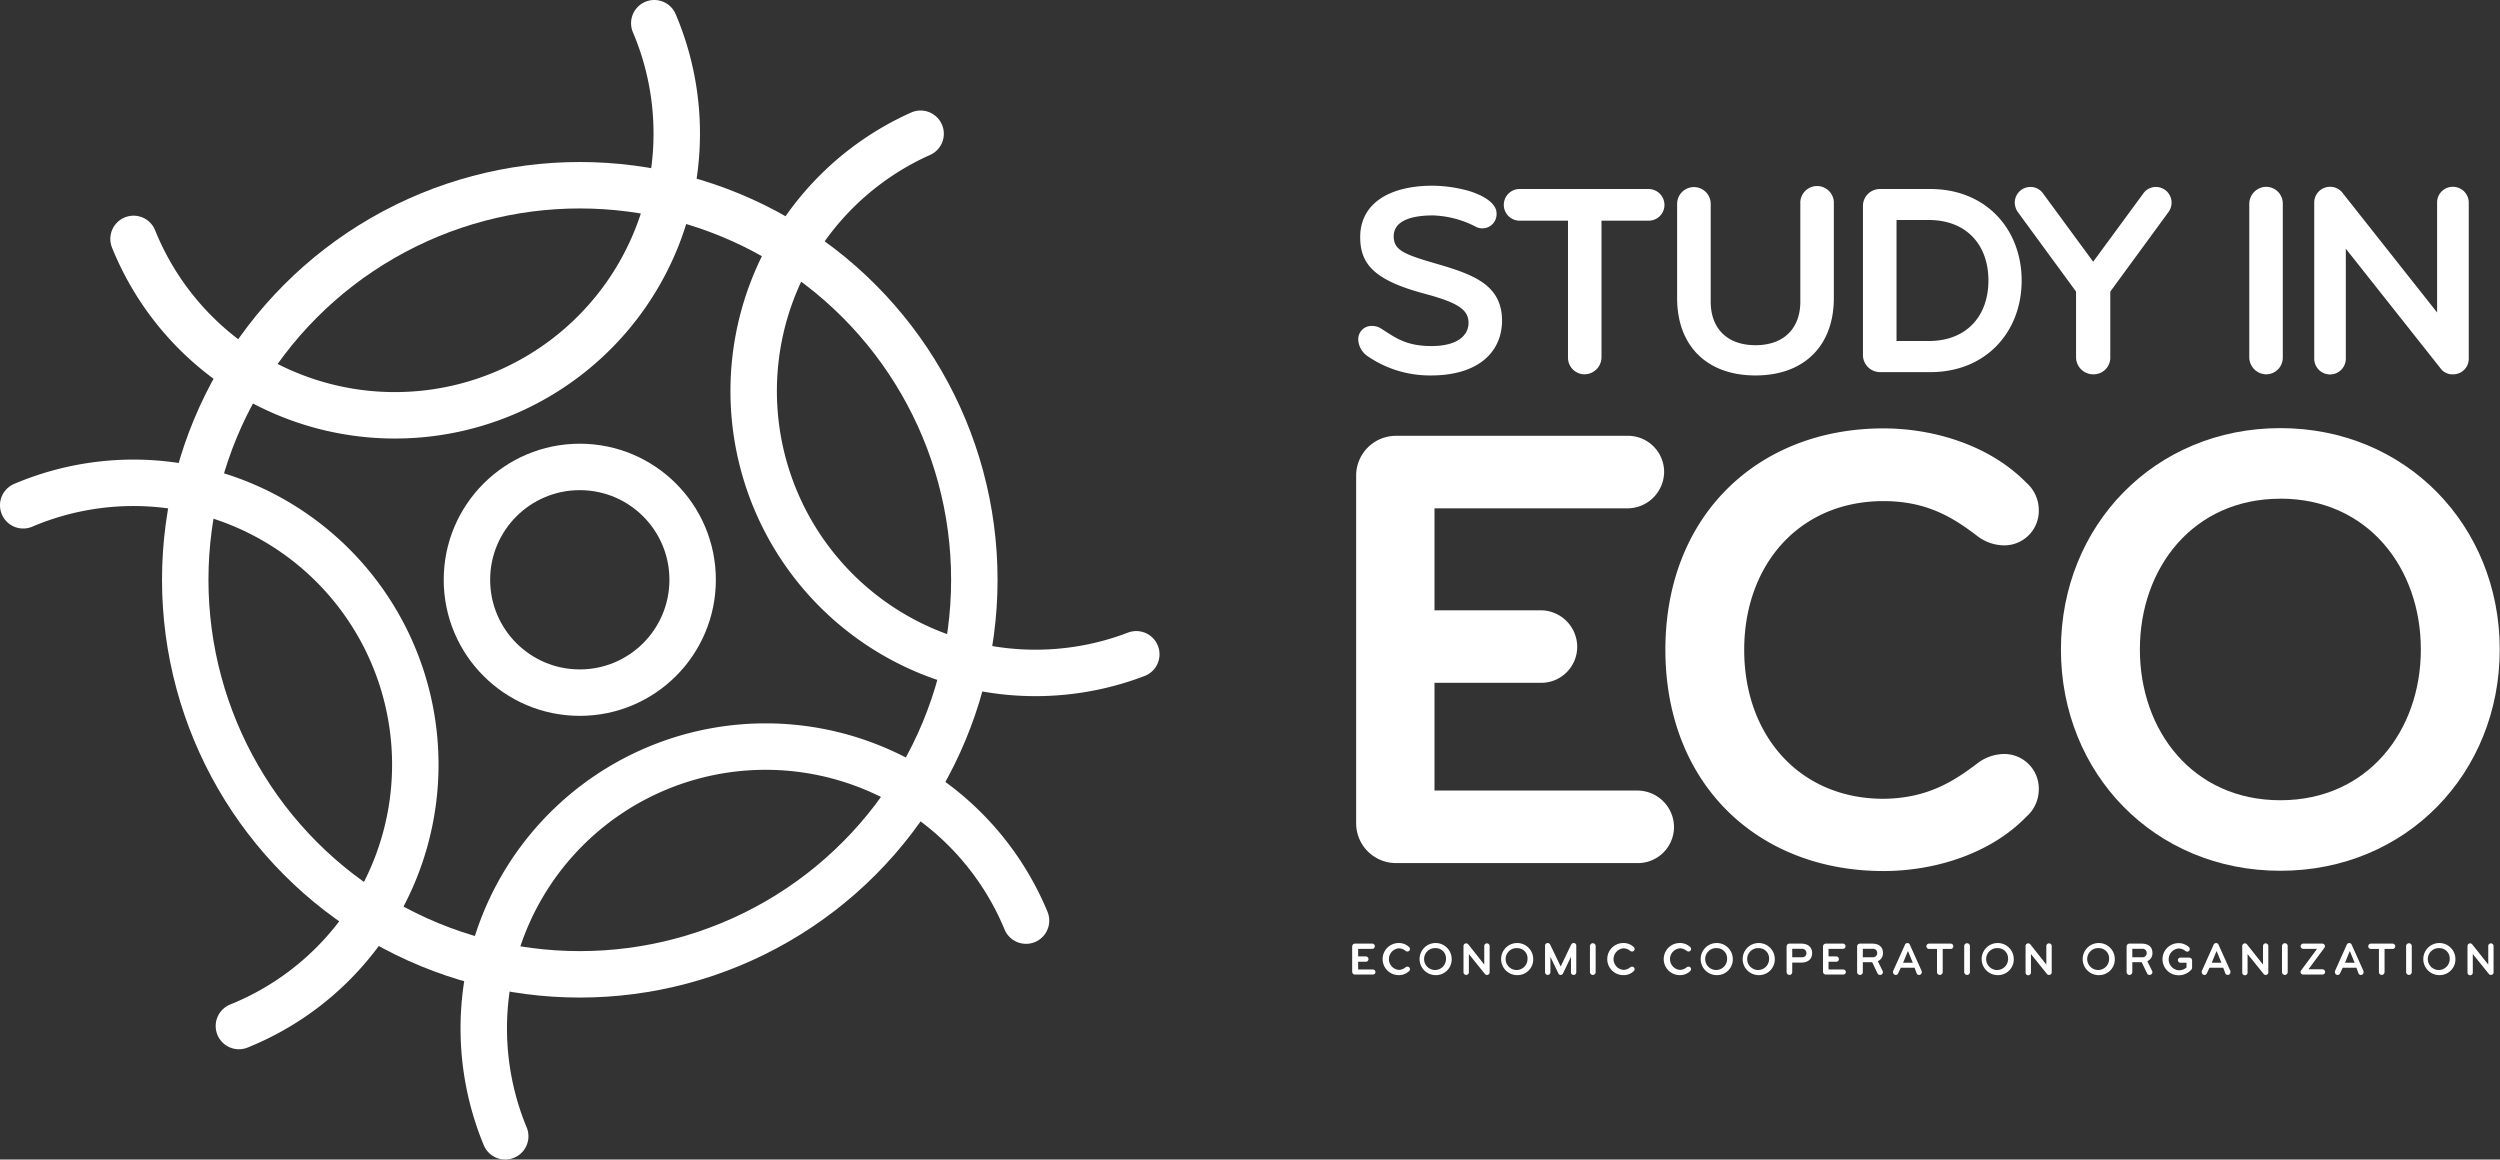 <svg id="Layer_1" data-name="Layer 1" xmlns="http://www.w3.org/2000/svg" viewBox="0 0 376.82 174.77"><rect x="0" y="0" width="376.82" height="174.77" fill="#333333" stroke="none"/><defs><style>.cls-1{fill:#fff;}.cls-2{fill:none;stroke:#fff;stroke-linecap:round;stroke-linejoin:round;stroke-width:7px;}</style></defs><path class="cls-1" d="M931,501.43a16.57,16.57,0,0,1-9.57-2.9,3.22,3.22,0,0,1-1.41-2.41,2,2,0,0,1,2.11-2.15,2.44,2.44,0,0,1,1.29.37c2.23,1.41,3.77,2.66,7.66,2.66s5.56-1.62,5.56-3.49c0-2-1.62-3.06-6.59-4.39-7.5-2-9.74-4.39-9.74-8.54,0-5.05,4.35-7.75,10.94-7.75a21,21,0,0,1,5.3.75c1.91.54,4.31,1.74,4.31,3.4a2.14,2.14,0,0,1-3.06,2.07,15,15,0,0,0-6.51-1.74c-3.69,0-5.93,1-5.93,3.15s1.66,2.74,6.63,4.19c5.68,1.65,9.7,3.27,9.7,8.57C941.64,498,938,501.43,931,501.43Z" transform="translate(-715.29 -444.84)"/><path class="cls-1" d="M963.77,478.1h-7.09v20.59a2.58,2.58,0,0,1-2.56,2.57,2.51,2.51,0,0,1-2.49-2.57V478.1H944.5a2.39,2.39,0,1,1,0-4.77h19.27a2.4,2.4,0,0,1,2.4,2.41A2.37,2.37,0,0,1,963.77,478.1Z" transform="translate(-715.29 -444.84)"/><path class="cls-1" d="M986.65,475.57a2.53,2.53,0,1,1,5.05,0v14.21c0,7.13-4.43,11.65-11.81,11.65s-11.81-4.52-11.81-11.65V475.57a2.53,2.53,0,1,1,5.06,0v14.75c0,3.86,2.32,6.55,6.75,6.55s6.76-2.69,6.76-6.55Z" transform="translate(-715.29 -444.84)"/><path class="cls-1" d="M1006.25,500.93h-7.59a2.58,2.58,0,0,1-2.57-2.57v-22.5a2.55,2.55,0,0,1,2.57-2.53h7.59c8.41,0,13.76,6.09,13.76,13.8S1014.66,500.93,1006.25,500.93ZM1006,478h-4.85v18.24H1006c5.72,0,9-3.77,9-9.12S1011.72,478,1006,478Z" transform="translate(-715.29 -444.84)"/><path class="cls-1" d="M1030.78,501.26a2.58,2.58,0,0,1-2.57-2.57v-9.9l-8.79-12a2.66,2.66,0,0,1-.45-1.41,2.37,2.37,0,0,1,2.28-2.36,2.32,2.32,0,0,1,2,1l7.54,10.27,7.54-10.27a2.32,2.32,0,0,1,2-1,2.37,2.37,0,0,1,1.82,3.77l-8.78,12v9.9A2.51,2.51,0,0,1,1030.78,501.26Z" transform="translate(-715.29 -444.84)"/><path class="cls-1" d="M1056.89,501.26a2.58,2.58,0,0,1-2.57-2.57V475.57a2.58,2.58,0,0,1,2.57-2.57,2.51,2.51,0,0,1,2.48,2.57v23.12A2.51,2.51,0,0,1,1056.89,501.26Z" transform="translate(-715.29 -444.84)"/><path class="cls-1" d="M1085,501.26a2.18,2.18,0,0,1-1.83-.87l-14.3-18.06V498.9a2.38,2.38,0,0,1-4.76,0V475.4a2.37,2.37,0,0,1,2.48-2.4,2.31,2.31,0,0,1,1.75.87l14.29,18.07V475.4A2.35,2.35,0,0,1,1085,473a2.38,2.38,0,0,1,2.4,2.4v23.5A2.34,2.34,0,0,1,1085,501.26Z" transform="translate(-715.29 -444.84)"/><path class="cls-1" d="M962,574.93H925.7a6,6,0,0,1-6-5.9v-52.6a6,6,0,0,1,6-5.9h34.81a5.45,5.45,0,0,1,5.61,5.42,5.54,5.54,0,0,1-5.61,5.51h-29v15.37h16a5.52,5.52,0,0,1,5.51,5.52,5.43,5.43,0,0,1-5.51,5.41h-16V564H962a5.53,5.53,0,0,1,5.61,5.51A5.45,5.45,0,0,1,962,574.93Z" transform="translate(-715.29 -444.84)"/><path class="cls-1" d="M1013.4,559.85a6.74,6.74,0,0,1,3.87-1.36,5.21,5.21,0,0,1,5.32,5.42,5.45,5.45,0,0,1-1.84,4c-5.51,5.71-14,8.22-21.56,8.22-19,0-32.88-13.15-32.88-33.36s13.93-33.36,32.88-33.36c7.54,0,16,2.52,21.56,8.22a5.47,5.47,0,0,1,1.84,4,5.2,5.2,0,0,1-5.32,5.41,6.73,6.73,0,0,1-3.87-1.35c-3.67-2.81-7.64-5.32-14.21-5.32-12.67,0-21,9.57-21,22.43s8.31,22.44,21,22.44C1005.76,565.17,1009.73,562.65,1013.4,559.85Z" transform="translate(-715.29 -444.84)"/><path class="cls-1" d="M1059,576.09c-19,0-33.07-14.69-33.07-33.36s14.12-33.36,33.07-33.36,33.07,14.7,33.07,33.36S1078,576.09,1059,576.09Zm0-56.08c-13.15,0-21.17,10.44-21.17,22.72s8,22.73,21.17,22.73,21.18-10.45,21.18-22.73S1072.19,520,1059,520Z" transform="translate(-715.29 -444.84)"/><path class="cls-1" d="M922.16,591.73h-2.63a.42.42,0,0,1-.43-.42V587.5a.43.43,0,0,1,.43-.43h2.52a.4.4,0,1,1,0,.79H920V589h1.16a.41.41,0,0,1,.4.4.4.4,0,0,1-.4.4H920v1.17h2.21a.4.4,0,0,1,.4.4A.39.39,0,0,1,922.16,591.73Z" transform="translate(-715.29 -444.84)"/><path class="cls-1" d="M927.14,590.64a.5.5,0,0,1,.28-.1.38.38,0,0,1,.39.39.37.37,0,0,1-.14.29,2.17,2.17,0,0,1-1.56.6,2.42,2.42,0,0,1,0-4.84,2.22,2.22,0,0,1,1.56.6.37.37,0,0,1,.14.29.38.38,0,0,1-.39.39.5.5,0,0,1-.28-.1,1.58,1.58,0,0,0-1-.38,1.63,1.63,0,0,0,0,3.25A1.59,1.59,0,0,0,927.14,590.64Z" transform="translate(-715.29 -444.84)"/><path class="cls-1" d="M931.7,591.82a2.42,2.42,0,1,1,2.4-2.42A2.37,2.37,0,0,1,931.7,591.82Zm0-4.07a1.65,1.65,0,1,0,1.54,1.65A1.54,1.54,0,0,0,931.7,587.75Z" transform="translate(-715.29 -444.84)"/><path class="cls-1" d="M939.41,591.79a.37.37,0,0,1-.31-.15l-2.41-3v2.8a.41.41,0,0,1-.81,0v-4a.4.4,0,0,1,.42-.41.42.42,0,0,1,.3.15l2.41,3.05v-2.79a.4.4,0,0,1,.4-.41.41.41,0,0,1,.41.41v4A.4.4,0,0,1,939.41,591.79Z" transform="translate(-715.29 -444.84)"/><path class="cls-1" d="M944,591.82a2.42,2.42,0,1,1,2.39-2.42A2.37,2.37,0,0,1,944,591.82Zm0-4.07a1.65,1.65,0,1,0,1.53,1.65A1.54,1.54,0,0,0,944,587.75Z" transform="translate(-715.29 -444.84)"/><path class="cls-1" d="M952.47,591.79a.39.39,0,0,1-.39-.4v-2.33l-1.2,2.5a.37.37,0,0,1-.35.23.36.36,0,0,1-.35-.23l-1.2-2.5v2.32a.41.41,0,0,1-.41.41.42.42,0,0,1-.4-.41v-4a.39.39,0,0,1,.4-.4.42.42,0,0,1,.38.25l1.58,3.29,1.57-3.29a.43.43,0,0,1,.37-.25.38.38,0,0,1,.41.41v4A.4.4,0,0,1,952.47,591.79Z" transform="translate(-715.29 -444.84)"/><path class="cls-1" d="M955.38,591.79a.44.44,0,0,1-.44-.44v-3.9a.44.44,0,0,1,.44-.44.43.43,0,0,1,.42.44v3.9A.43.43,0,0,1,955.38,591.79Z" transform="translate(-715.29 -444.84)"/><path class="cls-1" d="M961,590.64a.5.5,0,0,1,.28-.1.38.38,0,0,1,.39.39.37.37,0,0,1-.14.29,2.16,2.16,0,0,1-1.56.6,2.42,2.42,0,0,1,0-4.84,2.2,2.2,0,0,1,1.56.6.37.37,0,0,1,.14.29.38.38,0,0,1-.39.39.5.5,0,0,1-.28-.1,1.56,1.56,0,0,0-1-.38,1.63,1.63,0,0,0,0,3.25A1.56,1.56,0,0,0,961,590.64Z" transform="translate(-715.29 -444.84)"/><path class="cls-1" d="M969.51,590.64a.5.5,0,0,1,.28-.1.38.38,0,0,1,.39.39.37.37,0,0,1-.14.29,2.17,2.17,0,0,1-1.56.6,2.42,2.42,0,0,1,0-4.84,2.22,2.22,0,0,1,1.56.6.37.37,0,0,1,.14.29.38.38,0,0,1-.39.39.5.5,0,0,1-.28-.1,1.56,1.56,0,0,0-1-.38,1.63,1.63,0,0,0,0,3.25A1.56,1.56,0,0,0,969.51,590.64Z" transform="translate(-715.29 -444.84)"/><path class="cls-1" d="M974.07,591.82a2.42,2.42,0,1,1,2.4-2.42A2.37,2.37,0,0,1,974.07,591.82Zm0-4.07a1.65,1.65,0,1,0,1.54,1.65A1.54,1.54,0,0,0,974.07,587.75Z" transform="translate(-715.29 -444.84)"/><path class="cls-1" d="M980.4,591.82a2.42,2.42,0,1,1,2.4-2.42A2.37,2.37,0,0,1,980.4,591.82Zm0-4.07a1.65,1.65,0,1,0,1.54,1.65A1.54,1.54,0,0,0,980.4,587.75Z" transform="translate(-715.29 -444.84)"/><path class="cls-1" d="M986.77,589.93h-1.34v1.43a.42.42,0,0,1-.42.43.43.43,0,0,1-.43-.43V587.5a.43.43,0,0,1,.43-.43h1.76c1.16,0,1.66.64,1.66,1.43S987.93,589.93,986.77,589.93Zm.12-2.08h-1.46v1.28h1.46a.62.62,0,0,0,.68-.63A.64.64,0,0,0,986.89,587.85Z" transform="translate(-715.29 -444.84)"/><path class="cls-1" d="M993.13,591.73H990.5a.42.42,0,0,1-.43-.42V587.5a.43.43,0,0,1,.43-.43H993a.4.4,0,1,1,0,.79h-2.1V589h1.16a.4.4,0,0,1,.4.4.39.39,0,0,1-.4.4h-1.16v1.17h2.21a.41.41,0,0,1,.41.4A.4.4,0,0,1,993.13,591.73Z" transform="translate(-715.29 -444.84)"/><path class="cls-1" d="M999.1,591.36a.43.43,0,0,1-.43.43.4.4,0,0,1-.38-.23l-.81-1.69h-1.41v1.49a.43.43,0,1,1-.86,0V587.5a.43.43,0,0,1,.43-.43h1.8c1.16,0,1.66.57,1.66,1.4a1.29,1.29,0,0,1-.77,1.25l.72,1.46A.41.41,0,0,1,999.1,591.36Zm-1.54-3.51h-1.49v1.28h1.49a.64.64,0,0,0,.68-.65A.62.62,0,0,0,997.56,587.85Z" transform="translate(-715.29 -444.84)"/><path class="cls-1" d="M1003.87,590.7h-2.08l-.4.86a.36.36,0,0,1-.35.23.4.4,0,0,1-.41-.4.35.35,0,0,1,0-.17l1.8-4a.37.37,0,0,1,.36-.23.35.35,0,0,1,.36.23l1.8,4a.35.35,0,0,1,0,.17.4.4,0,0,1-.41.4.36.36,0,0,1-.35-.23Zm-1-2.52-.73,1.77h1.46Z" transform="translate(-715.29 -444.84)"/><path class="cls-1" d="M1009.31,587.87h-1.2v3.48a.44.44,0,0,1-.44.44.43.43,0,0,1-.42-.44v-3.48h-1.2a.4.4,0,1,1,0-.8h3.26a.4.4,0,0,1,.4.41A.39.39,0,0,1,1009.31,587.87Z" transform="translate(-715.29 -444.84)"/><path class="cls-1" d="M1011.79,591.79a.44.44,0,0,1-.44-.44v-3.9a.44.44,0,0,1,.44-.44.43.43,0,0,1,.42.44v3.9A.43.43,0,0,1,1011.79,591.79Z" transform="translate(-715.29 -444.84)"/><path class="cls-1" d="M1016.42,591.82a2.42,2.42,0,1,1,2.4-2.42A2.37,2.37,0,0,1,1016.42,591.82Zm0-4.07a1.65,1.65,0,1,0,1.54,1.65A1.54,1.54,0,0,0,1016.42,587.75Z" transform="translate(-715.29 -444.84)"/><path class="cls-1" d="M1024.13,591.79a.37.37,0,0,1-.31-.15l-2.41-3v2.8a.41.41,0,0,1-.41.4.4.4,0,0,1-.4-.4v-4a.4.4,0,0,1,.42-.41.44.44,0,0,1,.3.15l2.41,3.05v-2.79a.4.4,0,0,1,.4-.41.41.41,0,0,1,.41.41v4A.4.4,0,0,1,1024.13,591.79Z" transform="translate(-715.29 -444.84)"/><path class="cls-1" d="M1031.66,591.82a2.42,2.42,0,1,1,2.39-2.42A2.37,2.37,0,0,1,1031.66,591.82Zm0-4.07a1.65,1.65,0,1,0,1.53,1.65A1.54,1.54,0,0,0,1031.66,587.75Z" transform="translate(-715.29 -444.84)"/><path class="cls-1" d="M1039.72,591.36a.43.43,0,0,1-.43.43.37.37,0,0,1-.37-.23l-.82-1.69h-1.41v1.49a.43.43,0,1,1-.86,0V587.5a.43.43,0,0,1,.43-.43h1.8c1.16,0,1.66.57,1.66,1.4a1.29,1.29,0,0,1-.77,1.25l.72,1.46A.41.41,0,0,1,1039.72,591.36Zm-1.54-3.51h-1.49v1.28h1.49a.64.64,0,0,0,.68-.65A.62.62,0,0,0,1038.18,587.85Z" transform="translate(-715.29 -444.84)"/><path class="cls-1" d="M1045.57,591a2.48,2.48,0,0,1-1.91.84,2.42,2.42,0,0,1,0-4.84,2.23,2.23,0,0,1,1.56.6.39.39,0,0,1,.13.29.38.38,0,0,1-.38.39.5.5,0,0,1-.28-.1,1.6,1.6,0,0,0-1-.38,1.65,1.65,0,0,0,0,3.29,1.73,1.73,0,0,0,1.17-.42v-.72h-.91a.39.39,0,0,1-.39-.39.38.38,0,0,1,.39-.38h1.32a.43.43,0,0,1,.43.43v1.11A.4.4,0,0,1,1045.57,591Z" transform="translate(-715.29 -444.84)"/><path class="cls-1" d="M1050.39,590.7h-2.07l-.4.86a.36.36,0,0,1-.35.23.4.4,0,0,1-.41-.4.35.35,0,0,1,0-.17l1.79-4a.39.39,0,0,1,.37-.23.35.35,0,0,1,.36.23l1.8,4a.53.53,0,0,1,0,.17.4.4,0,0,1-.41.4.39.39,0,0,1-.36-.23Zm-1-2.52-.73,1.77h1.46Z" transform="translate(-715.29 -444.84)"/><path class="cls-1" d="M1056.79,591.79a.35.35,0,0,1-.31-.15l-2.42-3v2.8a.4.4,0,1,1-.8,0v-4a.4.4,0,0,1,.42-.41.4.4,0,0,1,.29.15l2.42,3.05v-2.79a.4.4,0,0,1,.4-.41.4.4,0,0,1,.4.41v4A.39.39,0,0,1,1056.79,591.79Z" transform="translate(-715.29 -444.84)"/><path class="cls-1" d="M1059.69,591.79a.44.44,0,0,1-.44-.44v-3.9a.44.44,0,0,1,.44-.44.43.43,0,0,1,.42.44v3.9A.43.43,0,0,1,1059.69,591.79Z" transform="translate(-715.29 -444.84)"/><path class="cls-1" d="M1065.35,591.73h-2.9a.39.39,0,0,1-.4-.4.33.33,0,0,1,.09-.23l2.39-3.24h-2.07a.4.4,0,0,1-.4-.4.39.39,0,0,1,.4-.39h2.87a.39.39,0,0,1,.39.39.38.38,0,0,1-.09.25l-2.39,3.23h2.11a.41.41,0,0,1,.4.39A.4.4,0,0,1,1065.35,591.73Z" transform="translate(-715.29 -444.84)"/><path class="cls-1" d="M1070.47,590.7h-2.07l-.4.86a.39.39,0,0,1-.36.23.4.4,0,0,1-.41-.4.37.37,0,0,1,0-.17l1.79-4a.37.37,0,0,1,.36-.23.36.36,0,0,1,.37.23l1.79,4a.35.35,0,0,1,0,.17.39.39,0,0,1-.4.4.38.38,0,0,1-.36-.23Zm-1-2.52-.72,1.77h1.45Z" transform="translate(-715.29 -444.84)"/><path class="cls-1" d="M1075.91,587.87h-1.2v3.48a.44.44,0,0,1-.43.44.43.43,0,0,1-.42-.44v-3.48h-1.21a.4.4,0,1,1,0-.8h3.26a.41.41,0,0,1,.41.41A.4.4,0,0,1,1075.91,587.87Z" transform="translate(-715.29 -444.84)"/><path class="cls-1" d="M1078.39,591.79a.44.44,0,0,1-.43-.44v-3.9a.44.44,0,0,1,.43-.44.43.43,0,0,1,.42.44v3.9A.43.43,0,0,1,1078.39,591.79Z" transform="translate(-715.29 -444.84)"/><path class="cls-1" d="M1083,591.82a2.42,2.42,0,1,1,2.39-2.42A2.37,2.37,0,0,1,1083,591.82Zm0-4.07a1.65,1.65,0,1,0,1.53,1.65A1.55,1.55,0,0,0,1083,587.75Z" transform="translate(-715.29 -444.84)"/><path class="cls-1" d="M1090.74,591.79a.35.35,0,0,1-.31-.15l-2.42-3v2.8a.4.4,0,0,1-.41.4.4.4,0,0,1-.39-.4v-4a.4.4,0,0,1,.42-.41.4.4,0,0,1,.29.15l2.42,3.05v-2.79a.4.4,0,0,1,.4-.41.4.4,0,0,1,.4.41v4A.39.39,0,0,1,1090.74,591.79Z" transform="translate(-715.29 -444.84)"/><circle class="cls-2" cx="87.39" cy="87.39" r="59.47"/><path class="cls-2" d="M813.91,448.34a42.48,42.48,0,1,1-78.49,32.51" transform="translate(-715.29 -444.84)"/><path class="cls-2" d="M791.44,616.11a42.48,42.48,0,0,1,78.5-32.51" transform="translate(-715.29 -444.84)"/><path class="cls-2" d="M718.79,521a42.48,42.48,0,1,1,32.51,78.49" transform="translate(-715.29 -444.84)"/><path class="cls-2" d="M886.56,543.46A42.48,42.48,0,0,1,854.05,465" transform="translate(-715.29 -444.84)"/><circle class="cls-2" cx="87.39" cy="87.39" r="17.01"/></svg>